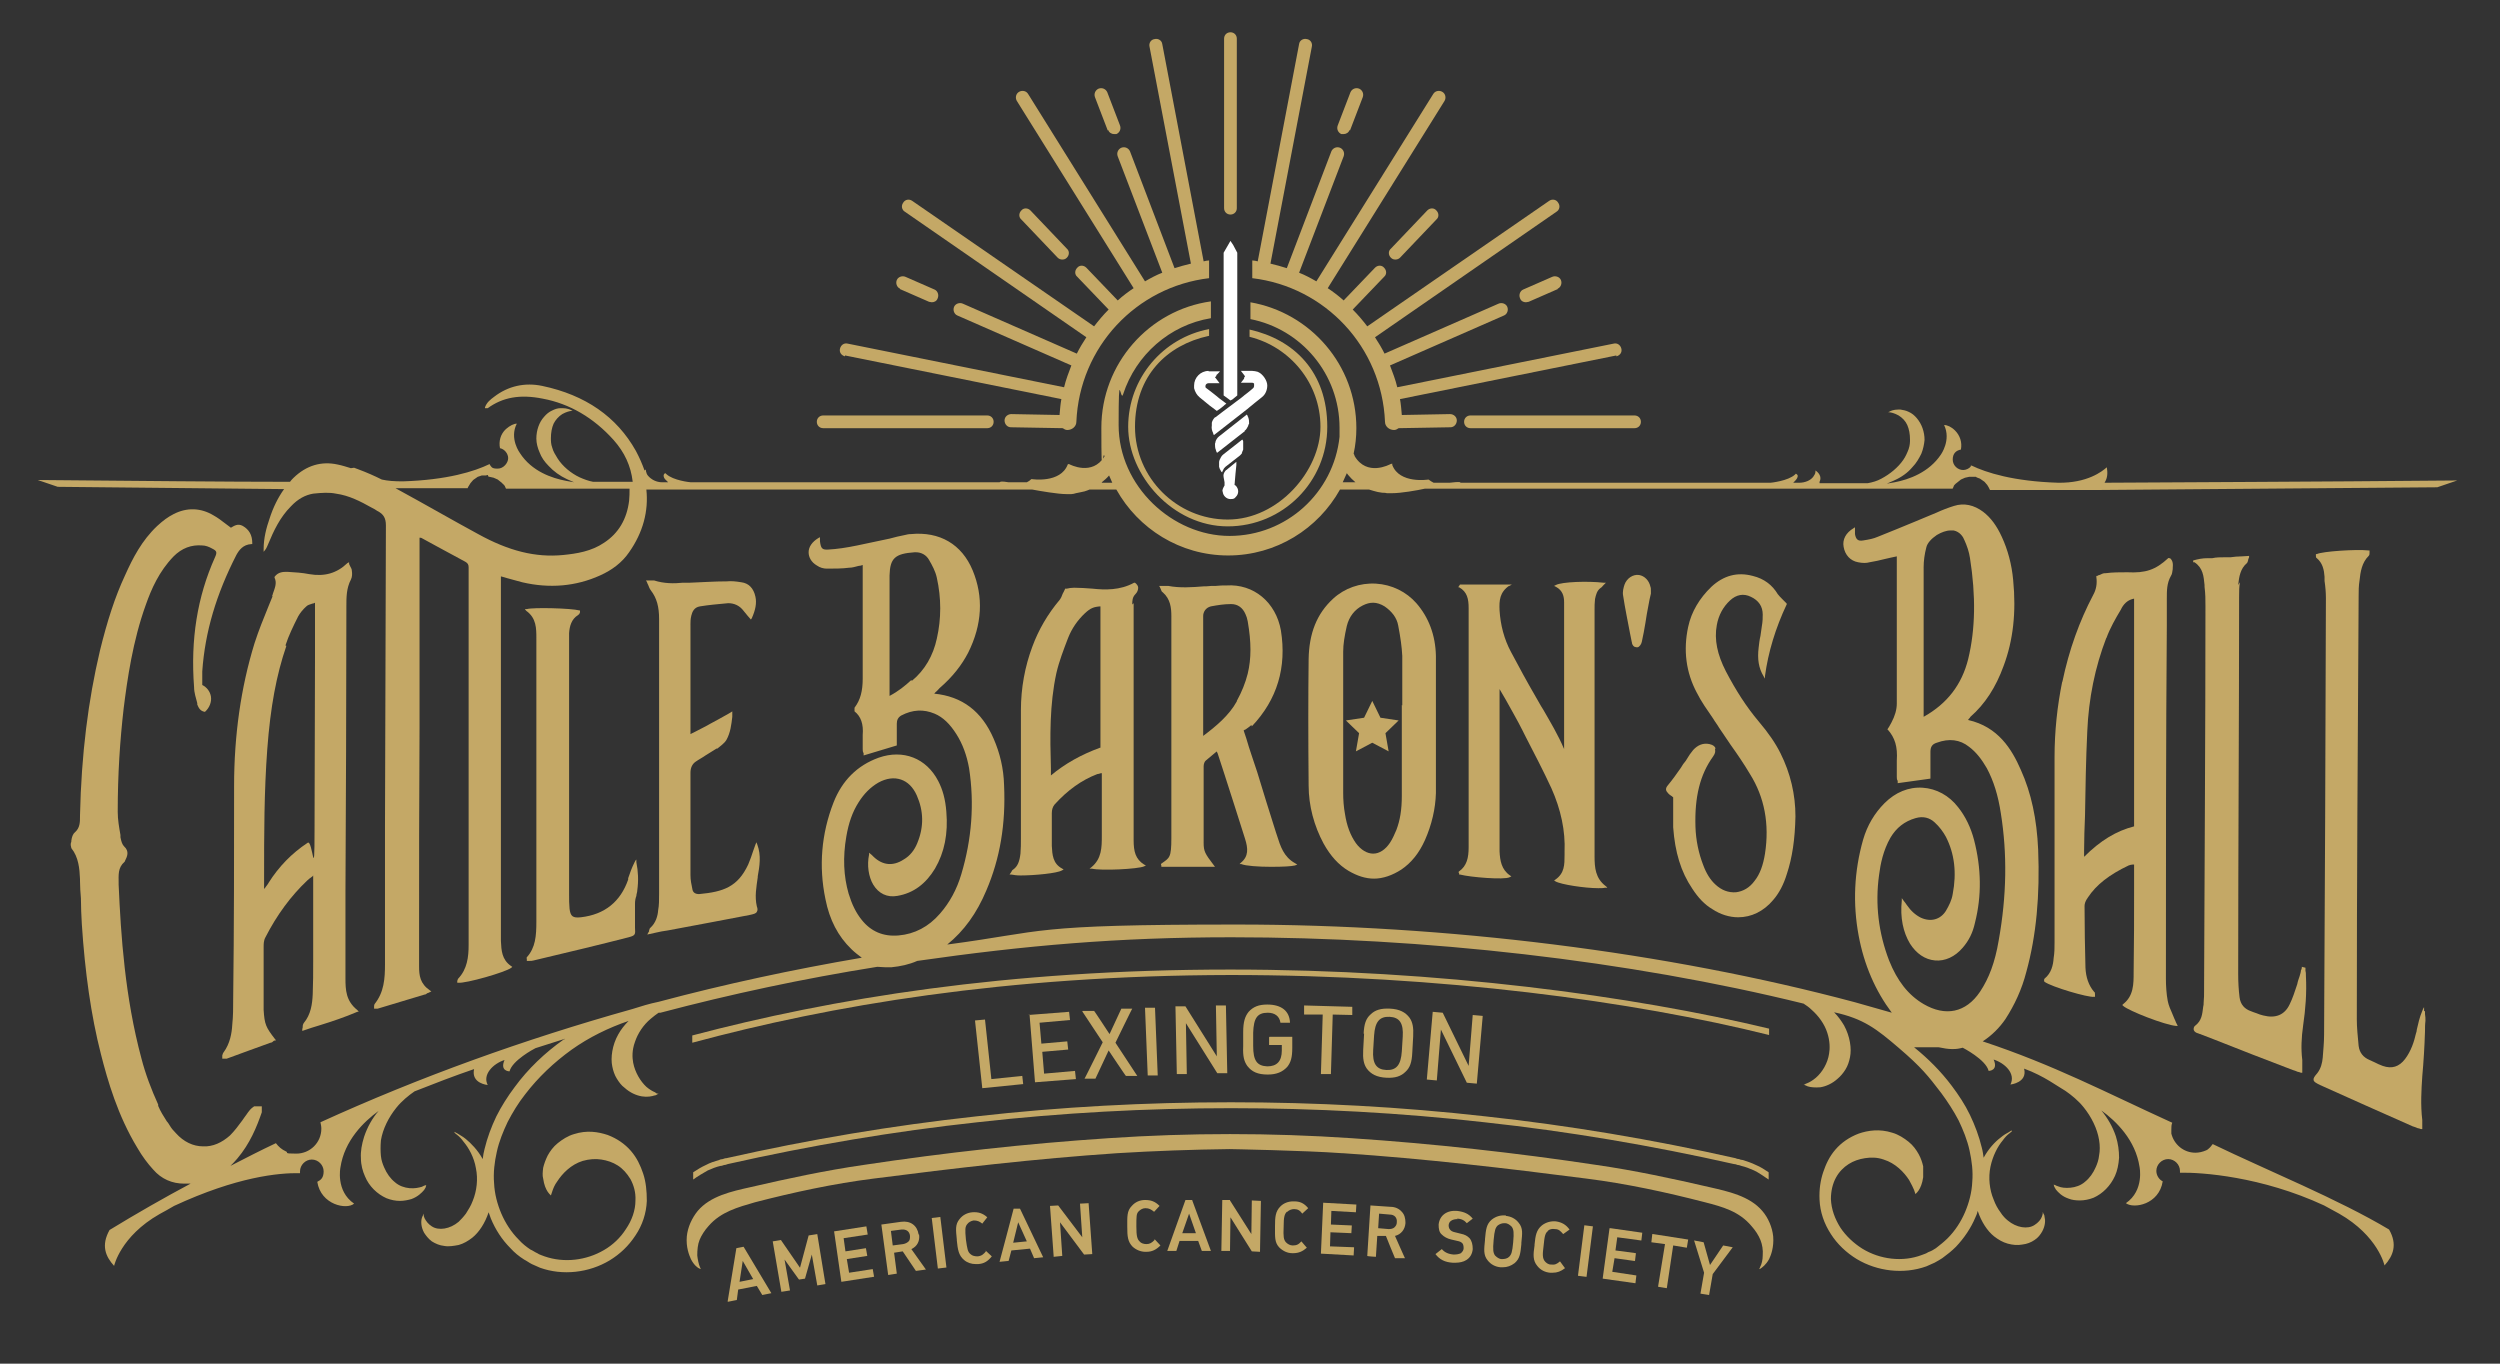 <?xml version="1.0" encoding="UTF-8"?> <svg xmlns="http://www.w3.org/2000/svg" version="1.1" viewBox="0 0 550 300"><rect x="0" y="0" width="550" height="300" fill="#333333" stroke="none"/><defs><style> .st0 { fill: #fff; } .st1 { fill: #c4a866; } .st2 { display: none; } </style></defs><g id="Testing_Dark_Background" class="st2"><rect x="2.7" y="2" width="545.4" height="295.3"></rect></g><g id="Layer_3"><polygon class="st1" points="301.9 154.2 300.1 157.9 296.1 158.5 299 161.3 298.3 165.3 301.9 163.4 305.5 165.3 304.8 161.3 307.7 158.5 303.7 157.9 301.9 154.2"></polygon><path class="st1" d="M270.7,243.8c18.7,0,37.3,1,55.9,3.1,18.4,2,36.7,5.1,54.9,9.2h0c.3,0,.5.1.8.2.3,0,.5.1.8.2h0c.9.2,1.9.6,2.8,1,.9.4,2.3,1.4,3.2,2v-1.6c-.9-.6-1.8-1.2-2.8-1.6-1-.5-2-.8-2.9-1.1-.3,0-.6-.1-.8-.2-.3,0-.6-.1-.8-.2h0c-18.2-4.1-36.6-7.2-55-9.2-18.6-2.1-37.3-3.1-56-3.1-18.7,0-37.4,1-56,3.1-18.4,2-36.8,5.1-55,9.2h0c-.3,0-.5.1-.8.2-.3,0-.6.1-.8.2-1,.3-2,.6-2.9,1.1-.9.4-1.9,1-2.8,1.6v1.6c.8-.6,2.3-1.5,3.2-2,.9-.4,1.9-.8,2.8-1h0c.3,0,.5-.1.8-.2.3,0,.5-.1.8-.2h0c18.2-4.1,36.5-7.2,54.9-9.2,18.6-2.1,37.2-3.1,55.9-3.1Z"></path><path class="st1" d="M295.4,253.7c18,1.2,35.9,3.3,53.7,5.6,8.7,1.1,17.5,3,26,5.2,3.9,1,7.5,2,10.2,5.2.9,1,1.6,2.1,2,3.1.4,1,.6,2.2.5,3.4,0,.9-.2,1.9-.6,2.6,0,.1-.1.3-.2.4,0,0,.2,0,.3-.1.3-.2,1.2-.8,1.9-2.1.4-.8,1.1-2.6.9-5-.2-2-1.1-4.1-2.4-5.6-2.8-3.3-7.6-4.3-11.5-5.2-8.2-1.9-16.6-3.7-24.9-4.9-17.9-2.7-36-4.7-54-5.9-8.9-.6-17.8-.9-26.7-.9-8.9,0-17.8.3-26.7.9-18.1,1.2-36.1,3.2-54,5.9-8.3,1.2-16.7,3-24.9,4.9-4,.9-8.7,1.9-11.5,5.2-1.3,1.6-2.2,3.6-2.4,5.6-.2,2.4.5,4.1.9,5,.7,1.4,1.6,2,1.9,2.1.1,0,.2,0,.3.1,0-.1-.1-.2-.2-.4-.3-.7-.5-1.7-.6-2.6,0-1.2.1-2.4.5-3.4.4-1,1.1-2.1,2-3.1,2.7-3.1,6.4-4.1,10.2-5.2,8.5-2.2,17.3-4.1,26-5.2,17.9-2.3,35.8-4.4,53.7-5.6,8.2-.5,16.5-.8,24.7-.9,0,0,16.5.3,24.7.9Z"></path><path class="st1" d="M266,73.9v-1.5c-10.1,1.9-17.8,10.8-17.8,21.5s9.8,21.9,21.9,21.9,21.9-9.8,21.9-21.9-7.3-19.2-17.1-21.4v1.6c8.9,2.2,15.6,10.2,15.6,19.8s-9.2,20.4-20.4,20.4-20.4-9.2-20.4-20.4,7-18,16.2-20Z"></path><path class="st1" d="M55.9,243.4l-.4.3c-.4.3-.7.7-1,1.1,0,.1-.2.2-.2.3-.4.5-.7,1-1,1.4-.8,1.1-1.7,2.3-2.7,3.3-1.8,1.6-3.8,2.5-5.9,2.4-2.2,0-4.3-1-6-2.9-.6-.6-1-1.1-1.3-1.6-.2-.3-.4-.7-.7-1-.7-1.1-1.4-2.2-1.9-3.4v-.3c-1.5-3.3-2.8-6.7-3.7-10.2-3.6-13.4-4.5-26.9-5-38.2v-.4c0-1.7-.2-3.3,1.3-4.6,0,0,.1-.1.1-.2h-.2c0,0,.2,0,.2,0,.5-1,1-2.1-.2-3.2-.4-.4-.6-1-.8-2v-.5c-.3-1.7-.6-3.4-.6-5.1,0-8.3.5-15.7,1.3-22.7.8-6.4,2-14.9,4.9-22.9,1.2-3.4,2.9-7.3,6.1-10.6,1.8-1.8,3.9-2.6,6.3-2.4.7,0,1.5.3,2.2.7,1,.5,1.1.8.6,1.9-3.9,8.7-5.4,18.1-4.6,28.6,0,1.2.4,2.3.7,3.5v.3c.3.7.6,1.4,1.6,1.6h.1s0,0,0,0c1-.9,1.5-2.2,1.3-3.4-.2-1.1-.9-2-1.9-2.5,0-.3,0-.6,0-.9,0-.7,0-1.4,0-2.1.6-8.7,3.1-17,7.5-25.6.6-1.1,1.5-2.3,3.3-2.4h.2s0-.2,0-.2c0-1.8-.7-3-2.1-3.8-1.1-.6-1.9,0-2.6.4-.4-.3-.8-.6-1.2-.9-.9-.7-1.7-1.3-2.6-1.8-2.8-1.7-5.9-1.8-8.8-.3-1.2.6-2.3,1.4-3.6,2.6-3.4,3.2-5.4,7.1-7.1,10.9-2.2,4.7-3.9,10-5.5,16.5-2.6,11-4.1,22.8-4.4,36.3v.2c0,1.3,0,2.5-1.1,3.5-.5.4-.7,1.1-.8,1.8,0,.2,0,.4-.1.5-.1.4,0,.9.1,1.2,1.6,2,1.8,4.5,1.9,6.8v.4c0,1.3.1,2.6.2,3.8,0,1.9.1,3.8.2,5.7.7,10.6,2,20,4.2,28.6,1.5,5.9,3.7,13.5,8,20.6,1.1,1.9,2.3,3.5,3.5,4.8,1.8,2.1,4.2,3.1,6.8,3.1s1.2,0,1.8-.2c-6.2,3.3-12.3,6.8-18.2,10.4-1.9,3.4-.9,5.8,1,7.9,0,0,1.4-6.5,10-11.4,1.1-.6,2.2-1.2,3.2-1.8,13.8-6.4,23-7.3,27.7-7.2,0-.1,0-.2,0-.4,0-1.4,1.2-2.6,2.6-2.6s2.6,1.2,2.6,2.6-.6,1.9-1.4,2.3c.8,5.1,6.5,6.2,8.1,4.8-4.1-2.8-3-8-3-8,.9-5.9,5.1-10,8.4-12.4-1.4,1.6-2.5,3.6-3.2,5.7-.5,1.6-.8,3.2-.7,4.7,0,1.5.4,2.9.9,4,.9,2.2,2.7,3.9,4.7,4.8,1,.4,2,.6,3,.6.9,0,1.8-.2,2.5-.4,1.4-.5,2.3-1.4,2.8-2,.2-.3.4-.6.4-.8,0-.2.1-.3.1-.3,0,0,0,0-.3.1-.2,0-.4.2-.7.3-.7.2-1.6.4-2.7.3-1.1-.1-2.3-.5-3.2-1.3-1-.8-1.8-1.9-2.4-3.3-.3-.7-.6-1.5-.7-2.5-.1-1-.1-2.2,0-3.4.4-2.5,1.7-5.1,3.4-7.2,1.2-1.5,2.7-2.7,4-3.6,4.3-1.7,8.7-3.4,13.1-4.9-.7,3.2,3,3.5,3,3.5-1.2-2.3,1.2-4.7,3.7-5.5-1.1,2.5,1.1,2.5,1.1,2.5.6-2.4,5.3-4.9,5.7-5.1,2.2-.7,4.4-1.4,6.6-2.1-.1,0-.2.2-.4.2-4.1,2.9-7.8,6.4-10.8,10.5-1.5,2-2.9,4.2-4,6.4-1.1,2.3-2,4.7-2.6,7.2-.2.7-.3,1.4-.4,2.2-1.1-2-2.6-3.5-3.7-4.4-.7-.6-1.4-.9-1.8-1.2-.4-.2-.7-.4-.7-.4h0c0,0,0,.2,0,.2,0,0,.2.2.6.5.4.3.9.8,1.4,1.5,1.1,1.3,2.3,3.4,2.7,5.8.5,2.4.2,5-.7,7.2-.4,1.1-1,2-1.5,2.8-.6.8-1.1,1.3-1.6,1.8-1.9,1.6-4.4,2-5.9,1-.8-.5-1.3-1.2-1.6-1.8-.1-.3-.2-.5-.2-.7,0-.2,0-.3,0-.3,0,0,0,0-.1.2,0,.2-.2.4-.3.8-.2.7-.2,1.9.5,3.2.4.6.9,1.3,1.7,1.9.8.5,1.7.9,2.7,1,1,.2,2.1,0,3.2-.2,1.1-.3,2.1-.9,3-1.6,1.5-1.2,2.8-3.2,3.6-5.6.2.5.3.9.5,1.4,1,2.4,2.4,4.6,4.3,6.5.9,1,1.9,1.8,3,2.5.6.3,1.1.7,1.7,1,.3.1.6.3.9.4l.9.4c5,1.8,10.8,1.1,15.3-1.6,2.3-1.4,4.2-3.2,5.7-5.5,1.5-2.2,2.4-4.9,2.5-7.6,0-2.2-.2-4.2-.8-6-.6-1.8-1.4-3.5-2.7-5-1.3-1.5-3-2.7-5.1-3.5-2.1-.7-4.6-1.1-7.4-.2-1.4.4-2.6,1.2-3.6,2-1,.8-1.7,1.8-2.2,2.7-.5,1-.8,1.9-1,2.7-.1.9-.2,1.7,0,2.4.2,1.4.6,2.3,1,2.9.2.3.4.5.5.6.1.1.2.2.2.2,0,0,.1-.3.3-.9.2-.6.5-1.4,1.1-2.2,1.1-1.7,3-3.7,5.6-4.5,1.4-.4,2.8-.5,4.1-.3,1.3.2,2.5.6,3.6,1.3,1.1.7,2,1.7,2.8,3,.7,1.3,1.2,2.9,1.1,4.7,0,2.2-.8,4.4-2.1,6.3-1.2,1.9-2.9,3.5-4.8,4.6-3.9,2.3-8.8,2.9-13.1,1.4l-.8-.3c-.3-.1-.5-.2-.8-.4-.5-.2-1-.6-1.5-.8-.9-.6-1.8-1.3-2.6-2.2-1.6-1.6-2.9-3.6-3.8-5.7-.9-2.1-1.5-4.4-1.6-6.7-.2-2.3.1-4.7.6-6.9.5-2.3,1.4-4.5,2.4-6.6,1.1-2.1,2.3-4.1,3.8-6,2.9-3.8,6.4-7.1,10.3-9.9,3.8-2.7,8.1-4.8,12.5-6.3-.9.9-1.7,1.9-2.3,3-1.3,2.3-1.7,5.1-1.3,7,.2,1,.5,1.9,1,2.7.5.8,1,1.5,1.7,2,1.2,1.1,2.6,1.7,3.8,1.9,1.2.2,2.2,0,2.8-.2.3,0,.5-.2.7-.3.1,0,.2-.1.2-.1,0,0,0,0-.2,0-.2,0-.4-.1-.6-.3-.5-.2-1.2-.6-1.9-1.2-1.3-1.2-2.5-3.2-2.9-5.3-.2-1.1-.3-2.7.4-4.6.6-1.8,1.8-3.7,3.5-5.1.6-.5,1.1-.9,1.7-1.3.1,0,.3,0,.4,0h0c15.5-4.1,31.4-7.5,47.7-10.1.6,0,1.2.1,1.8.1s.9,0,1.3,0c2-.2,3.9-.6,5.7-1.4,23.7-3.4,44.2-5.2,69.1-5.2,42.4,0,87.4,5.1,125.9,14.6.6.4,1.2.8,1.7,1.3,1.6,1.4,2.9,3.2,3.5,5.1.6,1.8.6,3.5.4,4.6-.3,2.1-1.5,4.1-2.9,5.3-.7.6-1.4,1-1.9,1.2-.3.1-.5.2-.6.3-.2,0-.2,0-.2,0,0,0,0,0,.2.1.1,0,.4.2.7.3.6.2,1.6.3,2.8.2,1.2-.2,2.6-.8,3.8-1.9.6-.5,1.2-1.2,1.7-2,.5-.8.8-1.7,1-2.7.4-1.9,0-4.6-1.3-7-.6-1-1.3-2-2.2-2.9,6.5,1.4,9.4,3.7,14.3,7.9s6.4,6.1,9.3,9.9c1.4,1.9,2.7,3.9,3.8,6,1,2.1,1.9,4.3,2.4,6.6.5,2.3.8,4.6.6,6.9-.1,2.3-.7,4.6-1.6,6.7-.9,2.1-2.2,4.1-3.8,5.7-.8.8-1.7,1.5-2.6,2.2-.5.3-.9.6-1.5.8-.3.1-.5.3-.8.4l-.8.3c-4.2,1.6-9.2,1-13.1-1.4-1.9-1.2-3.6-2.8-4.8-4.6-1.2-1.9-2-4-2.1-6.3,0-1.8.4-3.4,1.1-4.7.7-1.3,1.7-2.3,2.8-3,1.1-.7,2.3-1.1,3.6-1.3,1.3-.2,2.7-.2,4.1.3,2.6.8,4.5,2.8,5.6,4.5.5.9.9,1.7,1.1,2.2.2.6.3.9.3.9,0,0,0,0,.2-.2.1-.1.3-.3.5-.6.4-.6.8-1.5,1-2.9,0-.7,0-1.5,0-2.4-.2-.9-.5-1.8-1-2.7-.5-.9-1.2-1.9-2.2-2.7-1-.8-2.2-1.6-3.6-2-2.8-.9-5.4-.5-7.4.2-2.1.8-3.8,2-5.1,3.5-1.3,1.5-2.1,3.2-2.7,5-.6,1.8-.9,3.8-.8,6,.1,2.7,1,5.3,2.5,7.6,1.4,2.2,3.4,4.1,5.7,5.5,4.5,2.7,10.3,3.4,15.3,1.6l.9-.4c.3-.1.6-.3.9-.4.6-.3,1.2-.7,1.7-1,1.1-.8,2.1-1.6,3-2.5,1.8-1.9,3.3-4.1,4.3-6.5.2-.4.4-.9.5-1.4.8,2.4,2.1,4.4,3.6,5.6.9.7,1.9,1.3,3,1.6,1.1.3,2.2.4,3.2.2,1-.1,2-.5,2.7-1,.8-.5,1.3-1.2,1.7-1.9.7-1.3.7-2.5.5-3.2,0-.4-.2-.6-.3-.8,0-.2-.1-.2-.1-.2,0,0,0,0,0,.3,0,.2-.1.4-.2.7-.2.6-.8,1.3-1.6,1.8-1.5,1-4,.6-5.9-1-.5-.4-1.1-1-1.6-1.8-.6-.8-1.1-1.7-1.5-2.8-.9-2.1-1.2-4.8-.7-7.2.5-2.4,1.6-4.5,2.7-5.8.5-.7,1-1.2,1.4-1.5.4-.3.6-.5.6-.5h0c0,0,0-.2,0-.2,0,0-.3.1-.7.4-.4.2-1.1.6-1.8,1.2-1.2.9-2.6,2.4-3.7,4.4-.1-.7-.2-1.5-.4-2.2-.6-2.5-1.5-4.9-2.6-7.2-1.1-2.3-2.5-4.4-4-6.4-2.4-3.2-5.2-6-8.3-8.5.1,0,5.2,0,5.4,0,1,.2,2,.4,3,.4s1.5-.1,2.3-.3c0,0,0,0,0,0,0,0,5.1,2.6,5.7,5.1,0,0,2.2,0,1.1-2.5,2.5.8,4.9,3.1,3.7,5.5,0,0,3.8-.4,3-3.5,4.4,1.6,7.5,4,9.1,4.9,1.3.9,2.8,2.1,4,3.6,1.7,2.1,3,4.7,3.4,7.2.2,1.2.2,2.4,0,3.4-.1,1-.4,1.8-.7,2.5-.6,1.4-1.4,2.5-2.4,3.3-.9.8-2.1,1.2-3.2,1.3-1.1.1-2,0-2.7-.3-.3-.1-.6-.2-.7-.3-.2,0-.3-.1-.3-.1,0,0,0,0,.1.3,0,.2.2.4.4.8.5.6,1.3,1.5,2.8,2,.7.3,1.6.4,2.5.4.9,0,2-.2,3-.6,2-.9,3.7-2.6,4.7-4.8.5-1.1.8-2.5.9-4,0-1.5-.2-3.1-.7-4.7-.7-2.1-1.8-4-3.2-5.7,3.3,2.4,7.5,6.5,8.4,12.4,0,0,1.1,5.2-3,8,1.7,1.3,7.3.3,8.1-4.8-.8-.4-1.4-1.3-1.4-2.3,0-1.4,1.2-2.6,2.6-2.6s2.6,1.2,2.6,2.6,0,.2,0,.4c4.7-.1,17.9.8,31.7,7.2,1.1.6,2.2,1.2,3.3,1.8,8.6,4.9,10,11.4,10,11.4,1.9-2.1,2.9-4.6,1-7.9h0c-11.2-6.7-26.8-13-38.8-18.8-.3.4-.6.8-1,1.1,0,0,0,0-.1.1h0s0,0,0,0h0s0,0,0,0h0s0,0,0,0h0s0,0,0,0h0s0,0,0,0h0s0,0,0,0h0s0,0,0,0h0s0,0,0,0h0s0,0,0,0h0s0,0,0,0h0s0,0,0,0h0s0,0,0,0h0s0,0,0,0h0c-.1,0-.3.2-.4.2-.7.3-1.5.5-2.3.5-2.6,0-4.7-1.8-5.3-4.2h0c0,0,0-.1,0-.1h0c0,0,0,0,0-.1h0c0,0,0,0,0-.1h0c0,0,0,0,0-.1h0c0,0,0,0,0-.1h0c0,0,0,0,0-.1h0c0,0,0-.1,0-.1h0c0,0,0,0,0-.1h0c0,0,0,0,0-.1h0c0-.6,0-1,.2-1.5-14.7-6.7-26-12.7-41.7-17.9,2-1.3,3.7-3,5-4.9,2-3.1,3.6-6.5,4.6-10.4,2.2-8,3-16.8,2.6-26.9-.3-6.7-1.5-12.4-3.8-17.5-2-4.6-5-9.5-11.6-11,0,0,0-.1.1-.2.2-.2.3-.3.4-.5,3.2-2.8,5.6-6.5,7.3-11.2,2.1-5.6,2.8-11.8,2.1-18.9-.3-3.4-1.2-6.7-2.5-9.5-1.1-2.4-2.4-4.2-4.1-5.5-2-1.5-4.2-2-6.4-1.3-1.3.4-2.6.9-3.9,1.5-1.6.7-3.2,1.3-4.8,2-2.6,1.1-5.4,2.2-8.1,3.3-.9.4-1.9.6-3.2.8-1.1.2-1.6-.2-1.8-1.4,0-.2,0-.5,0-.7,0-.1,0-.3,0-.4v-.4s-.3.2-.3.2c-1.7,1-2.5,2.5-2.2,4.1.3,1.8,1.5,3.1,3.2,3.4,1,.2,1.8.2,2.5,0,1.1-.2,2.2-.4,3.3-.7.4-.1.9-.2,1.3-.3l1.4-.3c0,0,0,.2,0,.3,0,.3,0,.5,0,.7,0,4.3,0,8.6,0,12.9,0,6.2,0,12.3,0,18.5,0,1.3-.4,2.7-1.2,4.2-.2.3-.3.6-.5.9l-.4.6h.1c1.6,1.8,2.2,3.8,2,6.8,0,1.1,0,2.2,0,3.2v.4c0,.3,0,.6.2.9,0,.1,0,.2,0,.3v.2s7.2-1,7.2-1v-.2c0-.6,0-1.2,0-1.7,0-1.4,0-2.7,0-4,0-1.1.4-1.7,1.4-2,2.7-1,5.1-.7,7.1.9,1.6,1.2,2.8,2.8,3.9,4.7,1.5,2.8,2.5,6,3.1,10,1.4,8.8,1.3,18-.5,28-.8,4.7-2.1,8.2-4.1,11.2-3.1,4.6-7.6,5.5-12.4,2.7-3.4-2-5.8-5.1-7.6-9.6-2.3-6-3.1-12.3-2.2-18.8.3-2.4.9-5.4,2.5-8.2,1.3-2.2,3.1-3.6,5.5-4.3,1.7-.5,3.1-.1,4.2.9,1.1,1,1.9,2.1,2.5,3.2,1.9,3.7,2.4,7.9,1.5,12.6-.2,1.3-.8,2.5-1.5,3.7-1.2,1.9-3.3,2.5-5.5,1.5-1.2-.6-2.2-1.5-3.1-2.8-.1-.2-.3-.4-.5-.7-.1-.1-.2-.2-.3-.4l-.3-.4v.5c-.4,3.8.3,7,1.8,9.5,1.4,2.2,3.3,3.5,5.5,3.7,2.2.2,4.4-.8,6.1-2.8,1.3-1.5,2.2-3.2,2.7-5.5,1.5-5.9,1.4-12-.2-18.2-.7-2.7-1.9-5.2-3.5-7.2-2-2.6-4.8-4.1-7.8-4.3-3.1-.2-6,1-8.4,3.4-2.2,2.2-3.8,4.9-4.7,8-2,7-2.3,14.1-1,21.1,1.2,6.5,3.7,12.2,7.3,17-2.7-.8-5.4-1.5-8.1-2.3-41.5-11.1-89.9-17.1-136-17.1s-41.7,1.5-63.7,4.4c3.7-3,6.5-6.9,8.6-11.9,3-7,4.3-14.6,3.9-23.2-.1-3.6-.9-7-2.3-10.2-2.6-6-6.9-9.3-13.1-9.9.1,0,.2-.2.3-.3.4-.3.6-.6.9-.9,2.9-2.5,4.9-5.1,6.3-7.8,3.1-6.2,3.4-12.3,1-18.1-2.4-5.8-7.3-8.6-13.6-8-.5,0-.9.1-1.3.2-1.1.2-2.3.5-3.4.8-2.3.5-4.7,1-7.1,1.5-2.4.5-4.5.8-6.3.9-1.4.1-1.7-.2-1.9-1.8,0-.1,0-.3,0-.4v-.5c-.1,0-.4.2-.4.2-1.3.8-2.1,1.9-2.1,3.1,0,1.1.6,2.2,1.8,2.9.7.5,1.5.7,2.2.7,1.7,0,3.4,0,4.9-.2.7,0,1.3-.2,2.1-.4.3,0,.6-.1.9-.2v2c0,2.1,0,4.3,0,6.4,0,5.5,0,11.1,0,16.6,0,2.7-.5,4.7-1.8,6.4,0,.1,0,.2,0,.4,0,0,0,.1,0,.2h0c0,.1,0,.2,0,.2,1.4,1.1,2,2.8,1.8,5.2,0,1,0,1.9,0,2.9v.2c0,.3,0,.6.2.9,0,.1,0,.2,0,.3v.2s7.3-2.2,7.3-2.2v-.2c0-.4,0-.9,0-1.3,0-1.1,0-2.2,0-3.3,0-.8.3-1.4,1-1.8,2.5-1.3,4.9-1.4,7.3-.4,1.9.8,3.4,2.3,4.8,4.5,1.4,2.2,2.3,4.7,2.8,7.5,1.2,7.8.6,15.6-1.7,23.3-1,3.4-2.6,6.3-4.7,8.7-2.5,2.9-5.6,4.5-9.1,4.8-3.4.3-6.1-.9-8.1-3.4-1.3-1.6-2.2-3.5-2.9-5.8-1.1-3.8-1.3-8-.5-12.6.5-2.9,1.3-5.3,2.7-7.5,1.2-1.9,2.6-3.3,4.3-4.3,1.8-1,3.5-1.2,5-.7,1.5.5,2.7,1.7,3.5,3.5,1.5,3.4,1.6,6.9.1,10.5-.6,1.5-1.6,2.8-3,3.6-2.3,1.5-4.6,1.3-6.6-.6-.1-.1-.3-.3-.4-.4l-.6-.5v.4c-.5,2.4-.1,4.9.9,6.6,1.2,2,3.1,2.9,5.3,2.5,3.6-.6,6.3-2.7,8.3-6,2.1-3.6,2.9-7.7,2.5-12.5-.2-2.7-.8-4.9-1.8-6.8-2.6-5-7.7-7-13.1-5.1-4.7,1.7-8,5-9.9,9.8-2.7,6.9-3.3,14.1-1.8,21.3.9,4.6,2.8,8.2,5.7,11,.7.7,1.5,1.3,2.3,1.9-15.2,2.6-30.1,5.8-44.7,9.7-2,.4-3.9,1-5.8,1.6-23.9,6.7-46.9,15-68.6,24.9.1.5.2.9.2,1.4h0c0,3.1-2.5,5.5-5.5,5.5s-1.6-.2-2.3-.5c-.9-.4-1.6-1-2.2-1.8-3.4,1.6-6.7,3.3-10,5,.5-.5,1-1,1.5-1.6,2.8-3.3,4.3-7,5.4-10.2,0-.2,0-.4,0-.6v-.7ZM423.2,157.9v-9.3c0-7.8,0-15.8,0-23.8,0-1.4.2-2.9.6-4.4.2-.9,1.1-1.9,2.3-2.7,1-.6,2.1-1,3-1s.5,0,.7,0c1.4.3,2.1,1.4,2.4,2.2.5,1.1,1,2.5,1.2,3.9,1.3,8.3,1.2,15.6-.4,22.2-1.4,5.6-4.6,9.8-9.8,12.7ZM200.5,149.6h0c-1.4,1.3-2.9,2.5-4.8,3.5,0-.1,0-.2,0-.3,0-.4,0-.8,0-1.1,0-6.8,0-13.7,0-20.5v-4.2h0c0-.2,0-.3,0-.4.1-3.8,1.2-4.8,5.5-5.1,0,0,.2,0,.3,0,1.2,0,2.3.6,2.9,1.7.7,1.2,1.4,2.5,1.7,3.9,1,4.5,1,9,0,13.4-.8,3.7-2.6,6.9-5.5,9.3Z"></path><path class="st1" d="M60,131.1c-.3.7-.6,1.5-.9,2.2-1.1,2.7-2.2,5.4-3.1,8.2-3,9.7-4.5,20.3-4.5,31.4,0,15.3,0,31.1-.2,46.9,0,1.9,0,3.8-.2,5.6-.1,1.9-.5,4.2-1.9,6.1-.2.2-.2.5-.3.7,0,.1,0,.2,0,.4v.3c0,0,.2,0,.2,0,.1,0,.2,0,.3,0,0,0,.2,0,.3,0s.1,0,.2,0c3.3-1.2,6.5-2.4,9.6-3.5.3,0,.5-.2.7-.4,0,0,.2-.1.3-.1h.2c0-.1-.2-.3-.2-.3-2-2.6-2.3-3.2-2.5-6.4,0-.5,0-.9,0-1.3v-2.6c0-3.3,0-6.7,0-10,0-.6,0-1.4.4-2.1,2.5-4.9,5.6-9.1,9.2-12.5.3-.3.6-.5,1-.8.1,0,.2-.2.3-.3,0,.1,0,.2,0,.3,0,.4,0,.7,0,1,0,6.3,0,11.2,0,15.9,0,.6,0,1.2,0,1.8,0,2.3,0,4.7-.1,7.1-.1,2.2-.4,4.5-2,6.4-.1.2-.2.4-.2.7,0,.2,0,.3-.1.6v.4c0,0,.3-.1.3-.1,1.2-.4,2.3-.8,3.4-1.1,2.9-.9,5.6-1.8,8.4-3h.3c0-.1-.3-.4-.3-.4-2.5-2-2.6-4.4-2.6-7,0-.3,0-.6,0-.9,0-.3,0-.5,0-.8v-17.4c.1-20.5.2-40.9.2-61.4,0-.4,0-.8,0-1.2,0-2.1,0-4.1,1-6,.3-.6.3-1.3.2-2,0-.3-.2-.6-.4-1,0-.1-.2-.3-.2-.5v-.3c-.1,0-.4.2-.4.2-2.3,2.2-5,3-8.4,2.4-1.5-.3-3.1-.4-4.8-.5-.9,0-2,0-2.8,1.1h0c0,.1,0,.2,0,.2.6,1.2,0,2.4-.4,3.6,0,.2-.1.3-.2.5ZM62.8,142c.7-2.2,1.8-4.4,2.8-6.4.4-.7,1-1.5,1.8-2.2.3-.3.7-.4,1.3-.6.2,0,.4-.1.6-.2v.6c0,.5,0,.9,0,1.3v10.2c0,12.4-.1,25.2-.1,37.8s-.4,2.2-1.5,2.9c-3.5,2.3-6.4,5.3-8.6,8.8-.2.4-.5.7-.7,1,0,.1-.2.2-.3.4h0c0,0,0-.1,0-.2,0-.2,0-.5,0-.7v-1.8c0-9.2,0-18.7.7-28.1.7-9.3,2-16.3,4.2-22.7Z"></path><path class="st1" d="M453.7,149.9c-1.1,5.4-1.7,11-1.7,16.7,0,13.6,0,27.2,0,40.8,0,1.1,0,2.2-.2,3.4-.1,1.5-.5,3.3-2,4.5-.1.1-.1.3-.1.4,0,0,0,0,0,.1h0c0,.1.1.2.1.2,1.5,1.1,9.6,3.5,10.9,3.3h.2c0,0,0-.2,0-.2,0,0,0-.2,0-.3h0c0-.3,0-.5-.2-.6-1.2-1.4-1.8-3.2-1.9-5.3-.1-4.3-.2-8.7-.2-13.6,0-.5.2-1.1.7-1.8,1.9-2.9,4.8-5.1,9-7.1.3-.1.6-.2.9-.2.1,0,.2,0,.3,0,0,.1,0,.2,0,.4,0,.4,0,.7,0,1v3.7c0,6.1,0,12.4-.1,18.6,0,2.6,0,5.2-2.3,7l-.2.2.2.2c1.2,1.1,9.2,4.2,11.6,4.4h.4s-.4-.8-.4-.8c-.1-.3-.2-.5-.3-.7-.2-.4-.3-.8-.5-1.2-.4-.9-.8-1.8-1-2.8-.3-1.6-.4-3.4-.4-4.8,0-26,0-52.4.2-77.9v-5c0-.3,0-.6,0-.9,0-1.7,0-3.3.9-4.9.3-.4.3-1,.4-1.5v-.2c.1-1,0-1.7-.6-2.2h-.2c0-.1-.2,0-.2,0-2.8,2.6-5,3.3-9,3.1-1.6,0-3.2,0-4.7.2h-.2c-.4,0-.8.2-1.2.4-.2,0-.3.1-.5.2h-.2c0,0,0,.3,0,.3q.3,2.1-.7,3.9c-3,5.7-5.3,12-6.8,19.2ZM463.4,140.4c.8-2.2,2-4.3,3.2-6.3l.2-.4c.7-1.2,1.6-1.8,2.7-2v50.1c-3.9,1-7.4,3.1-11,6.7,0-.1,0-.3,0-.4,0-.4,0-.7,0-1,0-2.5.1-5.1.2-7.6.1-6.1.2-12.4.5-18.6.3-7.2,1.7-14.1,4.2-20.6Z"></path><path class="st1" d="M331.9,129l.7-.4h-11.4l-.4.6h.2c1.8,1,2.1,2.6,2.1,4.6,0,.3,0,.6,0,.9v.7s0,51,0,51c0,2.3-.4,4.1-2.1,5.3-.2.1-.1.3,0,.4,0,0,0,0,0,.1v.2s.2,0,.2,0c2.3.6,9.7,1.2,10.9.6l.4-.2-.3-.2c-1.9-1.3-2.2-3.3-2.3-5.3,0-.3,0-.6,0-.9,0-11.5,0-23.1,0-34.6,0,0,0-.1,0-.2.5.8.9,1.6,1.4,2.4,1.2,2.2,2.5,4.4,3.6,6.6l.7,1.4c1.9,3.7,3.9,7.5,5.7,11.4,2.1,4.7,3.1,9.4,2.9,14,0,.2,0,.5,0,.7,0,2.1,0,4-2,5.4l-.3.2.3.2c1.2.7,6.5,1.5,9.4,1.5.6,0,1.1,0,1.5-.1h.5c0-.1-.4-.4-.4-.4-2.2-1.7-2.4-4-2.4-6.5,0-9,0-18.1,0-27.1,0-9,0-18.1,0-27.1,0-.8,0-1.6.1-2.4.2-.9.4-1.9,1.3-2.5.2-.1.3-.3.5-.5,0,0,.2-.2.3-.3l.3-.3h-.5c-3.5-.4-9.2-.2-10.5.5l-.4.2.4.2c1.5.8,1.8,2.1,1.8,3.4,0,.2,0,.3,0,.5,0,.3,0,.6,0,.8,0,10.2,0,20.4,0,30.6,0,.1,0,.2,0,.4-1.3-3.1-3-5.9-4.6-8.7-.6-.9-1.1-1.9-1.7-2.9-1.8-3.1-3.6-6.4-5.4-9.8-1.5-2.8-2.3-5.9-2.5-9.1-.1-2.2,0-4,2.2-5.5Z"></path><path class="st1" d="M533.3,222.4v-.8c-.1,0-.4.8-.4.8-.6,1.4-.9,2.8-1.2,4.1,0,.3-.1.6-.2.9-.4,1.8-1.1,3.9-2.4,5.6-1.3,1.7-2.9,2.2-4.9,1.5-.6-.2-1.2-.5-1.8-.8-.4-.2-.7-.3-1.1-.5-1.4-.6-2.2-1.6-2.4-3.1-.2-2.2-.4-4-.4-5.8,0-30.3.2-60.1.4-93h0c0-1.2,0-2.4.2-3.6.2-1.9.5-3.9,2-5.4.2-.2.2-.4.2-.7,0,0,0-.2,0-.3v-.2s-.2,0-.2,0c-2.7-.3-10.2.2-11.4.8h-.2c0,0,0,.2,0,.2,0,0,0,0,0,.2,0,.2,0,.4.2.5,1.3,1.1,1.6,2.6,1.7,4.1v.9c.2,1.3.3,2.6.3,3.8-.1,32.3-.2,64.6-.4,96,0,1.8-.2,3.7-.3,5.1-.1,1.1-.4,2.4-1.2,3.4-.6.7-.9,1.1-.8,1.5,0,.4.6.7,1.4,1.1,6.5,2.9,13.1,5.9,20.4,9.1.3.1.7.2,1.1.4.2,0,.4.1.7.2h.3c0,0,0-.2,0-.2,0-.3,0-.5,0-.7,0-.4,0-.7,0-1.1-.4-3.3-.2-6.6,0-9.6.3-3.3.5-6.7.6-9.9,0-.8,0-1.6.1-2.3,0-.5,0-1-.1-1.5,0-.2,0-.4,0-.6Z"></path><path class="st1" d="M249.1,133c0-.8,0-1.6.7-2.3.4-.4.6-.9.6-1.4,0-.4-.3-.8-.7-1.1h-.1c0,0-.1,0-.1,0-3.1,1.7-6.4,1.6-9.2,1.3-1.4-.1-2.7-.2-4-.2-.6,0-1.2.1-1.6.2-.1,0-.2,0-.3,0h-.1s0,.1,0,.1c-.2.4-.3.7-.5,1-.2.6-.4,1-.7,1.4-2.6,3.1-4.6,6.5-6,10.3-1.6,4.3-2.5,9-2.5,14,0,5.4,0,10.7,0,16.1,0,4,0,7.9,0,11.9v.2c0,1.1,0,2.2-.1,3.3-.2,1.7-.6,2.8-1.6,3.5-.2.1-.3.3-.4.5,0,0-.1.2-.2.3l-.2.3h.4c.5.1,1.2.2,2,.2,3.2,0,8.1-.5,9.1-1.1l.4-.2-.3-.2c-2.1-1.1-2.2-3.1-2.3-5,0-1.1,0-2.1,0-3.2,0-1.3,0-2.7,0-4,0-.8.2-1.4.6-1.9,2.9-3.2,6-5.4,9.4-6.7.2,0,.5-.1.8-.2,0,0,.2,0,.2,0v3.8c0,3.1,0,6.2,0,9.3v.6c0,2.6,0,5.1-2.3,7l-.4.3h.5c2,.5,10.2.1,11.5-.5l.4-.2-.4-.2c-1.9-1.2-2.3-2.9-2.3-5.3v-.4s0-10.4,0-10.4c0-13.8,0-27.6,0-41.4ZM242,164.5c-4.1,1.5-7.7,3.5-10.8,6.1,0,0,0,0,0,0,0,0,0,0,0,0s0,0,0,0v-1.6c-.2-6.9-.3-14,1.2-20.9.6-2.6,1.6-5.2,2.6-7.8h0c.8-2,2-3.8,3.7-5.4,1.2-1.1,1.9-1.4,3.4-1.5v31.1Z"></path><path class="st1" d="M492.4,128.7c.2-1.9.5-3.6,1.9-4.8.2-.2.2-.4.3-.7,0-.2.1-.3.2-.6v-.3c.1,0-1.6.1-1.6.1-.9,0-1.7.1-2.5.2-.4,0-.8,0-1.3,0-.9,0-1.8,0-2.7.2-.3,0-.7,0-1,0-1.2,0-2.1.2-3.2.5v.4h.3c1.9,1.3,2,3.1,2.2,5v.4c.2,1.5.2,2.9.2,4.3,0,27.9-.2,55.8-.3,83.7,0,.2,0,.5,0,.7,0,.9,0,1.9-.1,2.8,0,.3,0,.6-.1.9-.2,1.6-.3,3-1.7,4.1-.3.2-.4.5-.4.8,0,.3.2.6.6.8.3.1.5.2.8.3,0,0,.2,0,.3.1l2.6,1c5.8,2.3,11.7,4.6,17.5,6.8.3.1.7.2,1.1.4.2,0,.4.1.7.2h.3c0,0,0-.2,0-.2,0-.3,0-.6,0-.9,0-.6,0-1.1,0-1.7-.3-2.4-.2-4.9.2-7.7.5-3.4.8-7,.6-10.8,0-.4,0-.8-.1-1.1,0-.2,0-.3,0-.5v-.2s-.8-.2-.8-.2v.2c0,.2-.1.4-.2.6,0,.4-.2.9-.3,1.3-.2.6-.4,1.1-.5,1.7-.5,1.5-1,3.1-1.7,4.5-1.1,2.3-3.1,3.1-5.8,2.4-.5-.1-1-.3-1.5-.5-.4-.1-.8-.3-1.1-.4-1.5-.5-2.4-1.5-2.6-3.1-.2-1.6-.3-3.3-.3-5.1,0-28.1.2-56.4.2-83,0-1.2,0-2.3.2-3.2Z"></path><path class="st1" d="M275.4,159.8c5.6-5.9,7.7-13,6.4-21.1-1.1-6.2-6-10.3-12-9.9-.8,0-1.5,0-2.3.1-.7,0-1.5,0-2.2.1h-.5c-2.5.2-5.2.4-7.8-.1-.3,0-.6,0-1,0-.2,0-.4,0-.6,0h-.4s.2.3.2.3c0,.2.2.3.2.5.1.3.2.5.4.6,1.7,1.5,1.9,3.4,1.9,5.3,0,6.2,0,12.6,0,18.7,0,2.5,0,4.9,0,7.4v9.1c0,4.5,0,9,0,13.5s-.4,4.4-2.2,5.7c-.2.1,0,.3,0,.5v.2h11.8l-.3-.4c-1.9-2.5-2.2-3-2.2-4.9,0-5.1,0-10.6,0-16.8,0-.5.2-1.1.5-1.3.6-.5,1.2-1,1.8-1.5.2-.2.4-.3.6-.5,0,0,0,0,0,.1.1.2.2.3.2.4.5,1.4.9,2.9,1.4,4.3,1.5,4.7,3.1,9.6,4.6,14.4.7,2.2.8,3.9-.9,5.3l-.3.3h.4c.9.4,3.8.6,6.5.6s4.5-.1,5.3-.3l.5-.2-.5-.3c-2.5-1.4-3.2-3.7-4-6.2l-.2-.6c-1.4-4.4-2.8-8.9-4.1-13.2l-1.3-3.9c-.4-1.1-.7-2.2-1.1-3.5l-.6-1.8c.1,0,.2-.2.4-.2.4-.3.9-.6,1.3-1ZM272.1,154.3c-1.7,3.1-4.6,5.5-7.4,7.6v-4.8c0-6.7,0-13.4,0-20.1v-.2c0-.4,0-.9,0-1.3,0-.8.5-1.8,1.7-2.1,1.6-.3,3-.5,4.3-.5,0,0,.1,0,.2,0,1.4,0,2.5.8,3.1,2.2.2.4.4,1,.5,1.6.8,4.6.8,8.2,0,11.5-.5,2-1.3,4-2.4,6Z"></path><path class="st1" d="M315.9,155c0-3.5,0-7.1,0-10.7-.1-4.6-1.6-8.5-4.3-11.6-2.2-2.5-5.4-4.1-8.9-4.3-3.5-.2-6.9,1-9.4,3.3-3.6,3.3-5.3,7.6-5.4,13.3-.1,8.3-.1,17.1,0,27.8,0,4.5,1.2,8.9,3.3,12.8,1.5,2.7,3.3,4.7,5.5,6,1.9,1.1,3.7,1.7,5.6,1.7s4-.7,6-2c2.2-1.5,3.9-3.6,5.2-6.5,1.5-3.4,2.3-6.9,2.4-10.3,0-3.4,0-6.9,0-10.3,0-1.4,0-2.8,0-4.2v-.2c0-1.5,0-3.1,0-4.6ZM308.4,155.1c0,1.4,0,2.8,0,4.2h0v4.8c0,3.7,0,7.3,0,11,0,3.1-.4,5.4-1.2,7.5-.4.9-.8,1.9-1.4,2.8-1,1.5-2.3,2.4-3.7,2.4,0,0,0,0,0,0-1.3,0-2.7-.8-3.8-2.3-1.2-1.7-2-3.8-2.4-6.4-.3-1.6-.4-3.2-.4-4.7,0-10.4,0-20.6,0-31,0-1.7.3-3.5.8-5.7.5-2,1.7-3.6,3.5-4.5.8-.4,1.5-.6,2.3-.6s1.7.3,2.5.8c1.6,1.1,2.7,2.5,3,4.2.5,2.6.8,4.7.9,6.7,0,3.6,0,7.3,0,10.9Z"></path><path class="st1" d="M377.4,164.6c-.1-.3-.4-.7-1.3-.9-1.4-.3-2.6.2-3.6,1.3-.5.6-1,1.3-1.4,2-.2.4-.5.7-.8,1.1l-.5.8c-.9,1.3-1.9,2.7-2.9,3.9-.5.6-.5,1.1,0,1.6.2.3.5.5.8.7.1,0,.2.2.4.3,0,.6,0,1.3,0,1.9,0,1.5,0,3.1,0,4.7.4,5.5,1.7,9.8,4.2,13.5,1.3,2,2.7,3.5,4.4,4.5,1.8,1.2,3.8,1.8,5.7,1.8,2.9,0,5.6-1.3,7.7-3.8,1.3-1.5,2.3-3.4,3-5.7,1.2-3.6,1.8-7.7,1.9-12.7,0-4.8-1.1-9.5-3.3-13.9-1.1-2.2-2.6-4.4-4.8-7-2.7-3.2-5-6.8-7.2-11-1.9-3.7-2.6-7-2-10.2.4-2.2,1.4-4,2.9-5.4,1.4-1.3,3-1.6,4.6-.8,1.7.8,2.6,2.1,2.6,3.9,0,.7,0,1.5-.2,2.6-.1.7-.2,1.4-.3,2.1-.2.8-.3,1.7-.4,2.6-.3,2.5,0,4.5,1.1,6.3l.3.5v-.6c.7-5.2,2.3-10.5,4.8-15.8h0c0-.1-.1-.2-.1-.2-.3-.3-.5-.5-.8-.8-.5-.5-.8-.8-1.1-1.2-1.2-2-3-3.4-5.5-4-3.4-.9-6.4-.1-9.1,2.4-2.6,2.5-4.4,5.5-5.1,8.8-1.1,5.1-.5,10,1.9,14.5,1,2,2.3,3.8,3.6,5.7.4.7.9,1.3,1.3,2,.8,1.2,1.7,2.5,2.5,3.7,1.5,2.1,3,4.3,4.3,6.5,3.2,5.1,4.3,11,3.3,17.5-.4,2.5-1.1,4.5-2.3,6-1.1,1.5-2.5,2.3-4.1,2.5-1.6.1-3.1-.4-4.5-1.7-1.1-1-2-2.4-2.7-4.3-1-2.6-1.6-5.4-1.7-8.4-.2-6.6,1-11.5,3.9-15.5.5-.7.5-1.2.4-1.5Z"></path><path class="st1" d="M151.9,137.4c0-.6,0-1.2.2-2,.2-.8.6-1.8,1.9-2,1.8-.3,4-.5,6.2-.7,1.3,0,2.5.5,3.4,1.7.3.4.6.7.9,1.1l.7.8.2-.3c.8-1.8,1.1-3.3.8-4.7-.4-1.9-1.5-3-3.1-3.2-1.2-.2-2.2-.3-3.2-.2-2.7,0-5.5.2-8.2.3h-1.5c-1.9.2-4.1.2-6.3-.5-.2,0-.5,0-.8,0-.2,0-.4,0-.6,0h-.4s.2.3.2.3c.1.3.2.5.3.7.2.5.3.8.6,1.2,1.3,1.7,1.8,3.6,1.8,6.3,0,12.9,0,25.7,0,38.6,0,7.2,0,14.5,0,21.7,0,1.5,0,2.7-.2,3.7-.1,1.3-.5,2.8-1.7,3.9-.2.1-.2.4-.3.6,0,.1,0,.3-.2.5l-.2.4,1.8-.4c.9-.2,1.8-.4,2.7-.5,3.2-.6,6.4-1.2,9.6-1.8l8.4-1.6c.9-.2,1.4-.3,1.6-.7.2-.3.2-.7,0-1.2-.5-2.2-.1-4.2.2-6.4v-.2c.4-2.2.8-4.6-.1-7l-.2-.5-.2.5c-.2.5-.3.9-.5,1.4-.3,1-.7,2-1.1,3-2.3,4.9-5.4,6-10.8,6.5-.8,0-1.4-.3-1.5-1.2-.2-.9-.4-1.9-.4-3,0-3.3,0-6.6,0-9.9,0-4.1,0-8.4,0-12.6,0-1.1.4-1.9,1.1-2.4.7-.5,1.5-.9,2.2-1.4.8-.5,1.6-1,2.4-1.5h.2c.7-.6,1.5-1.1,2-1.9.9-1.6,1.1-3.4,1.3-5.1,0-.3,0-.6,0-.8v-.4c0,0-.3.2-.3.2-.5.3-1,.6-1.4.8-1.1.6-2.1,1.2-3.1,1.7-1,.6-2.1,1.1-3.2,1.7-.4.2-.8.4-1.2.6,0,0,0-.1,0-.2,0-.3,0-.4,0-.6v-1.1c0-7.4,0-14.7,0-22.1Z"></path><path class="st1" d="M127.3,135.2c.2-.1.2-.3.3-.5,0,0,0-.1,0-.2v-.2c.1,0-.1,0-.1,0-1.9-.5-10.2-.7-11.6-.3h-.4c0,.1.3.4.3.4,2.2,1.6,2.2,3.8,2.2,6.1,0,.2,0,.5,0,.7,0,.3,0,.7,0,1v.3c0,9.5,0,17.2,0,24.9,0,7.2,0,14.5,0,23.5,0,1.1,0,2.3,0,3.4,0,2.8,0,5.7,0,8.5,0,3.1-.2,5.7-2.1,7.8-.1.1,0,.3,0,.4,0,0,0,.1,0,.2v.2s.2,0,.2,0c.1,0,.3,0,.4,0,.3,0,.6,0,.9-.1,8-1.9,14.7-3.5,20.9-5.1,1.5-.4,1.5-.6,1.4-2.1h0c0-1.7,0-3.3,0-5.3,0-.6.1-1.2.3-1.7,0-.4.2-.8.2-1.2.3-2.2.2-4.2-.2-6.2v-.6c-.1,0-.4.6-.4.6-.6,1.2-1,2.3-1.4,3.5v.3c-1.7,4.9-5.2,7.7-10.4,8.3-1.8.2-2.3-.2-2.5-1.9-.1-1-.1-2-.1-3,0-13.7,0-24.3,0-35.8v-20.1s0-.4,0-.4c0-.4,0-.9,0-1.3.1-1.5.5-3.1,2-4Z"></path><path class="st1" d="M359,141.2c0,.4.2.9.6,1.1.1,0,.3.1.4.1s.2,0,.3,0c.4-.1.8-.7.9-1.2.3-1.4.6-2.9.8-4.2.1-.6.2-1.2.3-1.9.2-1.1.4-2.2.6-3.2l.3-1.3h0c0-.2,0-.4,0-.6,0-.4,0-.7-.1-.9-.3-1.4-1.3-2.4-2.5-2.6-1.3-.2-2.7.7-3.2,2.1-.2.6-.5,1.6-.3,2.5.4,2.7,1,5.5,1.5,8.2l.4,2Z"></path><path class="st1" d="M77.2,103c-1-.3-1.9-.6-2.9-.8-3.6-.8-6.9.2-9.7,2.9-.3.3-.6.6-.8.9-14,0-33-.2-55.5-.4l4.4,1.5,49.8.5c-1.3,1.8-2.4,4-3.2,6.5-.7,2-1.3,4.3-1.3,6.7v.6s.4-.5.4-.5c.3-.4.4-.8.6-1.2h0c1.2-2.9,2.6-5.9,5-8.3,1.6-1.7,3.2-2.5,4.9-2.8,1.9-.2,3.6-.3,5,0,2.9.4,5.4,1.7,7.9,3.1.4.2.8.4,1.2.7,1.4.7,1.9,1.6,1.9,3.2-.1,25.4-.1,42.4-.2,66v10.7c0,6.5,0,13.2,0,19.8,0,3.2-.2,6.2-2.3,8.8-.1.2-.1.4-.1.6,0,0,0,.1,0,.2v.2s.2,0,.2,0c0,0,.1,0,.2,0,0,0,.2,0,.3,0s0,0,.1,0c3.4-1,6.9-2.1,10.3-3.1.2,0,.4-.1.6-.3.1,0,.3-.1.5-.2l.4-.2-.3-.2c-2.2-1.5-2.4-3.3-2.4-5.3,0-.4,0-.7,0-1.1,0-.8,0-1.7,0-2.5,0-18.2,0-33.3.1-48.7,0-12.6,0-25.5,0-40.4v-1.6c0,0,.1,0,.2,0,.2,0,.3.1.5.2,1.1.6,2.2,1.2,3.3,1.8,2,1.1,4.1,2.2,6.1,3.3.5.3.7.6.7,1.2,0,.4,0,.7,0,1.1,0,.2,0,.4,0,.6,0,12.8,0,22.9,0,33.1,0,10,0,20,0,32.6,0,1.5,0,3,0,4.6,0,3.6,0,7.4,0,11.1,0,2.6-.3,5.3-2.3,7.4-.1.1-.1.3-.2.5,0,0,0,.1,0,.2v.2c0,0,.2,0,.2,0,1.6.2,10.4-2.3,11.7-3.3l.2-.2-.3-.2c-2-1.4-2.1-3.4-2.2-5.5v-.5c0-.6,0-1.1,0-1.7v-9.1c0-14.9,0-26.3,0-38.2,0-8.7,0-17.7,0-28.6,0-.5,0-.9,0-1.5,0-.2,0-.4,0-.6.5.1,1,.3,1.4.4,1.1.3,2.2.6,3.3.9,6,1.4,11.8.9,17.1-1.5,2.7-1.2,4.9-2.9,6.4-5.1,3.1-4.4,4.3-9.1,3.8-13.8h84.9c1.6.3,5.6,1,7.5,1s0,0,.1,0c.3,0,.5,0,.7,0h.3c.3,0,.7-.1,1-.2.7-.1,1.3-.3,1.9-.4.4-.1.8-.3,1.1-.4h5.9c4.8,8.6,14,14.5,24.6,14.5s19.8-5.9,24.6-14.5h6.4c.3.1.6.2,1,.3.6.2,1.2.3,1.9.4.3,0,.7,0,1,.1h.3c.2,0,.5,0,.8,0,0,0,0,0,.1,0,1.9,0,5.4-.6,7.2-1h116.1c0-.2.2-.3.2-.5,0,0,0-.1.1-.2,0,0,.1-.2.2-.2,0-.1.2-.2.3-.3l1-.8.9-.4.9-.2c0,0,.2,0,.2,0h0s0,0,0,0h0s.3,0,.3,0h1c0,.1.9.4.9.4l1,.7.6.7.3.5c.1.2.2.4.3.6h23.4s0,0,0,0l75-.6,4.4-1.5c-31.4.3-64,.4-77.6.5.7-1.1.7-2.2.5-3.4-1,.9-4.3,3.5-10.7,3.4-9.8-.3-15.8-2.2-19.1-3.8,0,0,0,0-.1.1-.1,0-.2,0-.3-.1,0,0,0,0,0,0,.1,0,.2.1.3.2-.4.5-1.1.8-1.7.8-1.2,0-2.3-1-2.3-2.3s.7-2,1.8-2.2c.3-1.6-.2-3.1-1.3-4.2-.8-.8-1.7-1.2-2.4-1.2,0,0,0,0,0,0h0c1.6,3.3-.7,6.5-.7,6.5-2.6,3.9-7,5.5-10.2,6.1l-1.7.3,1.6-.7c1.6-.7,3-1.7,4-2.9.9-.9,1.5-2,2-3,.4-1,.6-2,.7-3,0-1.8-.6-3.5-1.7-4.8-.5-.6-1.1-1.1-1.8-1.4-.6-.3-1.2-.4-1.8-.5-.2,0-.3,0-.5,0,0,0,0,0,0,0,0,0,0,0,0,0,0,0,0,0,0,0-1,0-1.7.3-2,.5,0,0-.1,0-.2.1,0,0,.1,0,.2,0,.4,0,1.2.2,2.1.7.8.5,1.5,1.2,1.9,2.1.4.9.6,2,.6,3.2,0,.5,0,1.2-.3,2.1-.3.8-.7,1.7-1.2,2.4-1.1,1.6-2.9,3.1-4.8,4.1-.9.5-1.9.8-3,1h0s-10.6,0-10.6,0v-.3c.6-1.2-.3-2.1-.9-2.5,0,.1,0,.2,0,.3h0c0,.4-.3.8-.5,1.1-.6.8-1.8,1.3-3.1,1.3h-1.3s.4-.4.4-.4c.4-.4.6-.8.6-1.1,0-.3-.3-.4-.4-.5,0,0-.1.1-.2.2h0c-1.5,1.4-5.3,1.8-5.4,1.8h-68.2s0,0,0,0c0-.1,0-.3-2.4,0h-3.5c-.4-.2-.7-.4-1.1-.7h0c0,0-.1,0-.1,0,0,0-6.3,1-7.9-3.2v-.3c-.1,0-.4.1-.4.1-.2.1-5.2,2.8-7.9-1.8,0-.2-.1-.3-.2-.5.4-1.8.6-3.7.6-5.6,0-13.9-10.1-25.4-23.3-27.7v3.7c11.2,2.2,19.6,12.1,19.6,23.9s0,1.3,0,2c-1.3,12.3-11.7,21.8-24.2,21.8s-24.4-10.9-24.4-24.4.4-4.7,1-6.8c2.8-8.6,10.2-15.2,19.3-16.7v-3.7c-13.6,1.9-24.1,13.7-24.1,27.8s.3,4.3.7,6.3c-2.7,4.4-7.6,1.8-7.8,1.7h-.2c0-.1-.1.1-.1.1-1.6,4.2-7.9,3.2-7.9,3.2h-.1s0,0,0,0c-.3.3-.6.5-1,.7h-4c-1.7-.3-1.9-.1-2,0h-67.9c-.2,0-3.9-.4-5.4-1.8h0c0,0-.1-.1-.2-.2-.2,0-.4.3-.4.5,0,.3.1.7.6,1.1l.4.4h-1.3c-1.3,0-2.4-.6-3.1-1.4-.3-.3-.4-.7-.5-1.1h0c0-.1,0-.2,0-.3,0,0-.2.1-.3.2-.5-1.4-1.1-2.8-1.9-4.3-4.2-7.5-11.1-12.3-20.6-14.3-3.8-.8-7.5,0-10.6,2.4-.8.6-1.6,1.2-2,2.3v.2c0,0,.1,0,.1,0,0,0,.1,0,.2,0,0,0,.2,0,.3,0,3.3-2.4,7.1-3.1,12.1-2.1,5.9,1.1,11.2,4.2,15.6,9.1,2.4,2.7,3.8,5.7,4.2,9.2h-8.7c-1.1-.2-2.1-.6-3-1-1.9-.9-3.7-2.4-4.8-4.1-.5-.8-1-1.6-1.2-2.4-.3-.8-.3-1.5-.3-2.1,0-1.2.2-2.3.6-3.2.4-.8,1.1-1.6,1.9-2.1.9-.5,1.7-.7,2.1-.7,0,0,.2,0,.2,0,0,0-.1,0-.2-.1-.3-.2-1.1-.5-2-.5,0,0,0,0,0,0,0,0,0,0,0,0s0,0,0,0c-.2,0-.3,0-.5,0-.6,0-1.2.2-1.8.5-.7.3-1.3.8-1.8,1.4-1.1,1.2-1.7,3-1.7,4.8,0,1,.3,2.1.7,3,.4,1.1,1.1,2.1,2,3,1.1,1.2,2.5,2.2,4,2.9l1.6.7-1.7-.3c-3.2-.6-7.6-2.1-10.2-6.1,0,0-2.4-3.2-.7-6.5h0s0,0,0,0c-.6,0-1.5.4-2.4,1.2-1.2,1.1-1.6,2.7-1.3,4.2,1,.2,1.8,1.2,1.8,2.2s-1,2.3-2.3,2.3-1.3-.3-1.7-.8h0c0,0,0-.1-.1-.2-3.3,1.6-9.3,3.5-19.1,3.8-1.8,0-3.3-.1-4.6-.4-1.6-.8-3.4-1.6-5.3-2.3l-.8-.3ZM107.5,104.9h0s0,0,0,0c0,0,.1,0,.2,0l.9.2.9.4,1,.8c0,.1.2.2.3.3,0,0,.1.2.2.2,0,0,0,.1.1.2,0,.2.2.3.2.5h27.2c0,.9,0,1.8-.1,2.7-.5,4-2.3,7.1-5.5,9.2-2.8,1.9-6,2.4-9,2.7-6.1.6-12-.9-18.7-4.6-2.8-1.5-5.6-3.1-8.3-4.6-3.2-1.8-6.6-3.7-9.9-5.5h15.9c0-.2.2-.4.3-.6l.3-.5.6-.7,1-.7.9-.3h1c0-.1.3-.1.3-.1h0ZM242.4,106.1c.6-.5,1.1-.9,1.6-1.5,0,0,0,0,0,0,.2.5.5,1.1.7,1.6h-2.3ZM295.4,106.1c.3-.7.6-1.3.9-2,.1.1.2.3.3.4.5.6,1,1.1,1.6,1.6h-2.8Z"></path><path class="st1" d="M270.7,47.2c.8,0,1.4-.6,1.4-1.4V8.5c0-.8-.6-1.4-1.4-1.4s-1.4.6-1.4,1.4v37.3c0,.8.6,1.4,1.4,1.4Z"></path><path class="st1" d="M185.9,78.2l47.6,9.6c-.2,1.1-.3,2.3-.4,3.5l-10.6-.2c-.8,0-1.5.6-1.5,1.4,0,.8.6,1.5,1.4,1.5l11.4.2c.3.2.6.4,1,.4,1.1,0,2-.8,2-1.8.7-16.5,13.2-29.7,29.2-31.6v-3.9c-.4,0-.8.1-1.2.2l-9.1-47.8c-.1-.8-.9-1.3-1.7-1.1-.8.1-1.3.9-1.1,1.7l9.1,47.7c-1.2.3-2.4.6-3.6,1l-9.8-25.7c-.3-.7-1.1-1.1-1.9-.8-.7.3-1.1,1.1-.8,1.9l9.8,25.6c-1.3.5-2.6,1.2-3.8,1.9l-25.7-41.2c-.4-.7-1.3-.9-2-.5-.7.4-.9,1.3-.5,2l25.7,41.2c-1.2.8-2.4,1.7-3.5,2.7l-6.9-7.2c-.6-.6-1.5-.6-2,0-.6.6-.6,1.5,0,2l6.9,7.2c-1.2,1.2-2.2,2.4-3.2,3.7l-40-27.6c-.7-.5-1.6-.3-2,.4-.5.7-.3,1.6.4,2l39.9,27.6c-.8,1.2-1.5,2.4-2.1,3.6l-25.1-11c-.7-.3-1.6,0-1.9.7-.3.7,0,1.6.7,1.9l25.1,11c-.6,1.6-1.2,3.1-1.6,4.8l-47.6-9.6c-.8-.2-1.5.3-1.7,1.1s.3,1.5,1.1,1.7Z"></path><path class="st1" d="M181.1,94.2h36.1c.8,0,1.4-.6,1.4-1.4s-.6-1.4-1.4-1.4h-36.1c-.8,0-1.4.6-1.4,1.4s.6,1.4,1.4,1.4Z"></path><path class="st1" d="M233.7,57.1c.4,0,.7-.1,1-.4.6-.6.6-1.5,0-2l-8-8.4c-.6-.6-1.5-.6-2,0-.6.6-.6,1.5,0,2l8,8.4c.3.3.7.4,1,.4Z"></path><path class="st1" d="M198,63.6l6.4,2.8c.2,0,.4.1.6.1.6,0,1.1-.3,1.3-.9.3-.7,0-1.6-.7-1.9l-6.4-2.8c-.7-.3-1.6,0-1.9.7-.3.7,0,1.6.7,1.9Z"></path><path class="st1" d="M243.8,28.6c.2.6.8.9,1.3.9s.3,0,.5,0c.7-.3,1.1-1.1.8-1.9l-2.8-7.3c-.3-.7-1.1-1.1-1.9-.8-.7.3-1.1,1.1-.8,1.9l2.8,7.3Z"></path><g><path class="st1" d="M163.5,274.3l-1.5.3-1.9,11.6v.2s2-.4,2-.4l.3-2.3,4.1-.8,1.2,2,2-.4-6.1-10.2h0ZM165.7,281.4l-3,.6.7-4.6,2.3,4Z"></path><polygon class="st1" points="177.9 271.8 176 278.9 171.8 272.8 170 273.1 171.9 284.2 173.8 283.9 172.6 277.1 175.7 281.4 175.8 281.5 177.1 281.3 178.6 276 179.8 282.8 181.6 282.5 179.8 271.5 177.9 271.8"></polygon><polygon class="st1" points="186.8 280 186.3 277 190.8 276.3 190.5 274.6 186 275.3 185.6 272.4 190.9 271.6 190.6 269.8 183.5 270.9 185.1 282 192.2 280.9 192.3 280.9 192 279.2 186.8 280"></polygon><path class="st1" d="M202.1,271.6c-.3-2-1.8-3.1-3.9-2.8l-4.3.6,1.5,11.1,1.9-.3-.6-4.6,1.9-.3,2.9,4.3,2.2-.3-3.2-4.5c1.3-.6,1.9-1.8,1.7-3.2ZM199.9,273.1c-.3.3-.7.5-1.2.6l-2.3.3-.4-3.2,2.3-.3c1.1-.1,1.8.4,1.9,1.4,0,.5,0,.9-.3,1.2Z"></path><rect class="st1" x="205.6" y="267.8" width="1.9" height="11.2" transform="translate(-31.3 26.8) rotate(-6.9)"></rect><path class="st1" d="M216.9,275.3c-.5.6-.9,1-1.8,1.1-.6,0-1.2-.1-1.6-.5-.6-.5-.7-1.1-1-3.2-.2-2.2-.2-2.8.3-3.4.3-.4.8-.7,1.4-.8.8,0,1.3.2,1.9.7h0c0,0,1.1-1.4,1.1-1.4h0c-1-.9-2-1.2-3.3-1.1-1.1.1-2.1.6-2.8,1.5-1,1.2-.8,2.4-.6,4.5v.2c.2,2,.4,3.3,1.6,4.3.7.6,1.6.9,2.6.9s.3,0,.5,0c1.3-.1,2.1-.6,3-1.7h0c0,0-1.4-1.3-1.4-1.3h0Z"></path><path class="st1" d="M224.5,265.9h-1.5c0,.1-3.1,11.7-3.1,11.7l2-.2.6-2.3,4.1-.4.9,2.1,2-.2-5.1-10.7h0ZM225.9,273.1l-3,.3,1.1-4.5,1.9,4.2Z"></path><polygon class="st1" points="239.5 264.7 237.6 264.8 238.1 272.2 232.8 265.2 232.8 265.2 231 265.3 231.8 276.3 231.8 276.5 233.7 276.3 233.2 268.9 238.5 276 238.6 276 240.3 275.9 239.5 264.8 239.5 264.7"></polygon><path class="st1" d="M254,272.8c-.6.6-1,.9-1.8.9-.6,0-1.2-.2-1.5-.6-.5-.5-.7-1.1-.7-3.3,0-2.2,0-2.8.5-3.3.4-.4.9-.7,1.5-.7.8,0,1.3.3,1.9.8h0c0,0,1.2-1.3,1.2-1.3h0c-1-1-1.9-1.3-3.2-1.3-1.2,0-2.2.5-2.9,1.3-1.1,1.1-1,2.4-1,4.4v.2c0,2.1.1,3.3,1.2,4.4.8.7,1.8,1.1,2.8,1.1s.1,0,.2,0c1.3,0,2.2-.5,3.1-1.4h0c0,0-1.3-1.4-1.3-1.4h0Z"></path><path class="st1" d="M262.3,264h-1.5s-4,11.2-4,11.2h2s.7-2.2.7-2.2h4.1s.8,2.2.8,2.2h2s-4.1-11.1-4.1-11.1h0ZM263.1,271.3h-3s1.5-4.3,1.5-4.3l1.5,4.3Z"></path><polygon class="st1" points="275.3 271.5 270.6 264.1 270.6 264 268.9 264 268.7 275.1 268.7 275.2 270.6 275.2 270.7 267.8 275.4 275.3 275.4 275.3 277.2 275.4 277.4 264.3 277.4 264.2 275.4 264.1 275.3 271.5"></polygon><path class="st1" d="M283.2,266.6c.4-.4,1-.6,1.5-.6.8,0,1.3.3,1.8,1h0c0,0,1.3-1.2,1.3-1.2h0c-.9-1.1-1.8-1.5-3.1-1.5,0,0-.1,0-.2,0-1.1,0-2.1.4-2.8,1.1-1.1,1.1-1.2,2.3-1.2,4.4v.2c0,2.1-.1,3.3.9,4.4.8.8,1.8,1.3,2.9,1.3,0,0,.1,0,.2,0,1.2,0,2.1-.4,3-1.2h0c0,0-1.2-1.4-1.2-1.4h0c-.6.7-1.1.9-1.9.9-.6,0-1.1-.3-1.5-.7-.5-.6-.6-1.2-.5-3.4,0-2.2.2-2.8.7-3.3Z"></path><polygon class="st1" points="290.6 275.8 297.8 276.2 297.9 274.4 292.6 274.2 292.7 271.1 297.3 271.3 297.4 269.6 292.8 269.4 292.9 266.4 298.3 266.7 298.4 265 291.1 264.6 290.6 275.8"></polygon><path class="st1" d="M309.2,269c0-.9-.2-1.8-.8-2.4-.6-.7-1.5-1.1-2.5-1.1l-4.4-.3-.7,11.1h0c0,.1,1.9.2,1.9.2l.3-4.6h1.9c0,.1,2,4.9,2,4.9h2.2c0,.1-2.2-4.9-2.2-4.9,1.3-.3,2.2-1.4,2.3-2.8ZM303.4,267l2.3.2c1.1,0,1.7.7,1.6,1.7,0,.5-.2.8-.5,1.1-.3.3-.8.4-1.3.4l-2.3-.2.2-3.2Z"></path><path class="st1" d="M320.5,268.1c1,0,1.7.4,2.2,1h0c0,0,1.3-1,1.3-1h0c-.9-1.1-1.9-1.5-3.4-1.7-2.3-.2-3.9,1-4.1,3,0,.9.1,1.7.7,2.2.5.5,1.2.9,2.1,1.1l1.3.3c.6.1.9.3,1.1.5.2.2.3.6.3,1.1,0,.5-.3.8-.6,1.1-.4.2-.9.3-1.6.3-1.2-.1-2-.5-2.6-1.2h0c0,0-1.4,1.1-1.4,1.1h0c.9,1.2,2.1,1.8,3.8,1.9.2,0,.4,0,.6,0,.9,0,1.8-.2,2.4-.6.8-.5,1.3-1.3,1.4-2.4,0-1-.2-1.8-.7-2.4-.5-.5-1-.8-2-1l-1.2-.3c-.5-.1-.9-.3-1.1-.6-.2-.2-.3-.6-.3-.9,0-.4.2-.8.5-1,.4-.3.9-.4,1.5-.4Z"></path><path class="st1" d="M331.3,267.4c-1.2-.1-2.2.2-3.1.9-1.2,1-1.3,2.2-1.5,4.3v.2c-.2,2-.4,3.3.6,4.5.7.9,1.7,1.4,2.8,1.5.2,0,.3,0,.5,0,1,0,1.8-.3,2.6-.9,1.2-1,1.3-2.2,1.5-4.2v-.3c.2-2,.4-3.2-.6-4.4-.7-.9-1.7-1.4-2.8-1.5ZM332.9,273.3c-.2,2.2-.4,2.7-.9,3.2-.4.4-1,.5-1.6.5-.6,0-1.1-.4-1.5-.8-.4-.6-.5-1.2-.3-3.4.2-2.2.4-2.7.9-3.2.4-.3.9-.5,1.4-.5s.1,0,.2,0c.6,0,1.1.4,1.5.8.4.6.5,1.2.3,3.4Z"></path><path class="st1" d="M340.5,270.8c.4-.4,1-.5,1.6-.4.8,0,1.2.4,1.8,1.1h0c0,0,1.4-1,1.4-1h0c-.8-1.1-1.7-1.6-3-1.8-1.1-.1-2.2.2-3.1.9-1.2,1-1.4,2.2-1.6,4.2v.2c-.3,2-.4,3.3.6,4.5.7.9,1.7,1.4,2.8,1.5.2,0,.4,0,.6,0,1,0,1.8-.3,2.7-1h0c0,0-1.1-1.5-1.1-1.5h0c-.7.6-1.1.8-2,.7-.6,0-1.1-.4-1.4-.8-.4-.6-.5-1.2-.2-3.4.2-2.2.4-2.8,1-3.2Z"></path><rect class="st1" x="343.2" y="274.2" width="11.2" height="1.9" transform="translate(32.1 586.8) rotate(-82.8)"></rect><polygon class="st1" points="354.1 270.2 352.6 281.2 352.6 281.3 359.7 282.3 359.8 282.3 360 280.6 354.7 279.8 355.2 276.8 359.5 277.4 359.7 277.4 359.9 275.7 355.4 275.1 355.8 272.2 361 272.9 361.1 272.9 361.3 271.2 354.3 270.2 354.1 270.2"></polygon><polygon class="st1" points="363.5 271.5 363.3 273.3 366.3 273.7 364.8 282.9 364.8 283.1 366.7 283.4 368.1 274 371.1 274.5 371.4 272.7 363.7 271.5 363.5 271.5"></polygon><polygon class="st1" points="379.1 274 376.2 278.3 374.8 273.3 372.7 272.9 374.9 280 374.1 284.6 376 284.9 376.8 280.3 381.2 274.4 379.1 274"></polygon></g><g><path class="st0" d="M273.8,94.8c.4-.3.6-.7.8-1.1,0-.2.1-.3.2-.5,0-.5,0-.9-.2-1.4,0,0,0-.1-.1-.2,0-.1-.1-.3-.2-.4l-6.1,4.8c-.4.3-.7.8-.8,1.2,0,.1,0,.2-.1.4,0,0,0,0,0,.1,0,.4,0,.9.2,1.3,0,0,0,.2.1.3,0,.1,0,.2.2.3h0s6-4.7,6-4.7h.1Z"></path><path class="st0" d="M273.2,99.6c.1-.2.2-.4.3-.7,0,0,0,0,0,0,0,0,0-.1,0-.2,0-.4,0-.9,0-1.3,0,0,0-.1,0-.2,0,0,0,0,0-.1,0-.1-.1-.3-.2-.4l-1.4,1.1-2.8,2.2c-.4.3-.6.8-.8,1.2,0,.1-.1.3-.1.4,0,.4,0,.7,0,1.1,0,.1.1.2.1.3,0,.1.1.3.2.4,0,0,0,.1.1.2,0,.1.2.3.3.3,0-.2.1-.3.2-.5.1-.3.3-.5.5-.7l3.2-2.5c.2-.2.4-.4.5-.6Z"></path><path class="st0" d="M273.7,83.3l-.7.9h2.4c.2,0,.3,0,.5.2,0,0,0,0,0,0,0,0,0,0,0,.1,0,0,0,.2,0,.3,0,.2,0,.3-.1.4,0,0,0,0,0,.1l-.7.6-1,.8-.4.3h0s-.1.1-.1.1l-.5.4-1.2.9-1.6,1.2-1.2.9-1.7,1.3h-.1c-.4.4-.6.8-.7,1.2,0,0,0,.2,0,.3,0,0,0,.2,0,.3-.1.6,0,1.1.3,1.7,0,.1,0,.3.2.4l7.3-5.7.6-.5,1.1-.9,1.5-1.2h0c.8-.6,1.2-1.6,1.2-2.6s-.9-2.5-2.1-3c-.4-.1-.8-.2-1.2-.2h-2.5l.7.9.2.3h0c0,0-.2.3-.2.3v.2Z"></path><path class="st0" d="M265.9,81.6c-1.8,0-3.2,1.5-3.2,3.2,0,.2,0,.4,0,.6.2.8.6,1.5,1.2,2l2.2,1.8,1.2.9.4.3.6-.4.9-.7.2-.2.4-.3-.4-.3-1.2-.9-.6-.5h0s-.5-.4-.5-.4l-.9-.7-.8-.6c0,0-.1-.1-.2-.2,0,0,0-.1,0-.2,0,0,0,0,0-.1,0-.3.3-.6.7-.6h2.4l-.6-.8-.4-.5.3-.3v-.2c.1,0,.8-.8.8-.8h-2.5Z"></path><polygon class="st0" points="270.7 88.1 271.1 87.9 272.2 87 272.2 86.3 272.2 85.6 272.2 84.4 272.2 81.4 272.2 80.2 272.2 78.7 272.2 73.5 272.2 72.1 272.2 69.8 272.2 69.3 272.2 66.6 272.2 66.1 272.2 61 272.2 57.1 272.2 55.6 271.3 53.9 270.7 53 269.2 55.6 269.2 57.1 269.2 60.9 269.2 66.1 269.2 66.5 269.2 69.2 269.2 69.7 269.2 72 269.2 73.5 269.2 78.7 269.2 80.2 269.2 81.5 269.2 81.5 269.2 84.3 269.2 84.3 269.2 85.6 269.2 86.4 269.2 87 269.2 87 270.3 87.8 270.7 88.1"></polygon><path class="st0" d="M269,108.1c0,.9.8,1.7,1.7,1.7s.9-.2,1.2-.5c.3-.3.5-.7.5-1.2s-.2-.8-.4-1.1c0,0-.1-.1-.2-.2,0,0-.1-.1-.2-.1l.2-2.4.2-2v-.7c0,0-2.2,1.8-2.2,1.8-.1,0-.2.2-.3.3-.3.4-.4.8-.3,1.3l.2,1.1v.7c-.1.2-.3.5-.4.8,0,.2-.1.4-.1.5Z"></path></g><path class="st1" d="M389.2,226.3c-30-7.2-72.5-13-118.5-13-49.4,0-87.7,6.4-118.4,14.5v1.6c30.4-8.2,68.8-14.8,118.4-14.9,46.3,0,88.8,5.8,118.5,13.2v-1.3Z"></path><path class="st1" d="M355.6,78.2l-47.6,9.6c.2,1.1.3,2.3.4,3.5l10.6-.2c.8,0,1.5.6,1.5,1.4,0,.8-.6,1.5-1.4,1.5l-11.4.2c-.3.2-.6.4-1,.4-1.1,0-2-.8-2-1.8-.7-16.5-13.2-29.7-29.2-31.6v-3.9c.4,0,.8.1,1.2.2l9.1-47.8c.1-.8.9-1.3,1.7-1.1.8.1,1.3.9,1.1,1.7l-9.1,47.7c1.2.3,2.4.6,3.6,1l9.8-25.7c.3-.7,1.1-1.1,1.9-.8.7.3,1.1,1.1.8,1.9l-9.8,25.6c1.3.5,2.6,1.2,3.8,1.9l25.7-41.2c.4-.7,1.3-.9,2-.5.7.4.9,1.3.5,2l-25.7,41.2c1.2.8,2.4,1.7,3.5,2.7l6.9-7.2c.6-.6,1.5-.6,2,0,.6.6.6,1.5,0,2l-6.9,7.2c1.2,1.2,2.2,2.4,3.2,3.7l40-27.6c.7-.5,1.6-.3,2,.4.5.7.3,1.6-.4,2l-39.9,27.6c.8,1.2,1.5,2.4,2.1,3.6l25.1-11c.7-.3,1.6,0,1.9.7.3.7,0,1.6-.7,1.9l-25.1,11c.6,1.6,1.2,3.1,1.6,4.8l47.6-9.6c.8-.2,1.5.3,1.7,1.1s-.3,1.5-1.1,1.7Z"></path><path class="st1" d="M359.6,94.2h-36.1c-.8,0-1.4-.6-1.4-1.4s.6-1.4,1.4-1.4h36.1c.8,0,1.4.6,1.4,1.4s-.6,1.4-1.4,1.4Z"></path><path class="st1" d="M307,57.1c-.4,0-.7-.1-1-.4-.6-.6-.6-1.5,0-2l8-8.4c.6-.6,1.5-.6,2,0,.6.6.6,1.5,0,2l-8,8.4c-.3.3-.7.4-1,.4Z"></path><path class="st1" d="M342.7,63.6l-6.4,2.8c-.2,0-.4.1-.6.1-.6,0-1.1-.3-1.3-.9-.3-.7,0-1.6.7-1.9l6.4-2.8c.7-.3,1.6,0,1.9.7.3.7,0,1.6-.7,1.9Z"></path><path class="st1" d="M296.9,28.6c-.2.6-.8.9-1.3.9s-.3,0-.5,0c-.7-.3-1.1-1.1-.8-1.9l2.8-7.3c.3-.7,1.1-1.1,1.9-.8.7.3,1.1,1.1.8,1.9l-2.8,7.3Z"></path><g><path class="st1" d="M214.5,224.5l2.2-.2,1.4,13.1,6.8-.7.2,1.8-9,.9-1.6-14.9Z"></path><path class="st1" d="M226.2,223.3l9-.7.2,1.8-6.7.6.4,4.6,5.7-.5.2,1.8-5.7.5.4,4.8,6.8-.6.2,1.8-9,.7-1.2-14.9Z"></path><path class="st1" d="M238.2,222.4h2.5c0-.1,3.4,5.1,3.4,5.1l2.6-5.6h2.4c0-.1-3.7,7.5-3.7,7.5l4.8,7.3h-2.5c0,.1-3.8-5.6-3.8-5.6l-2.9,6.2h-2.4c0,.1,4-8,4-8l-4.5-6.8Z"></path><path class="st1" d="M251.9,221.7h2.2c0,0,.6,14.9.6,14.9h-2.2c0,0-.6-14.9-.6-14.9Z"></path><path class="st1" d="M258.6,221.4h2.2s6.9,11,6.9,11l-.2-11.2h2.2s.3,14.9.3,14.9h-2.2s-6.9-11-6.9-11l.2,11.2h-2.2s-.3-14.9-.3-14.9Z"></path><path class="st1" d="M279.3,228.1h5s0,2.4,0,2.4c0,2.1-.3,3.2-1.1,4.2-1,1.1-2.3,1.7-4.3,1.7-2.2,0-3.5-.6-4.5-1.9-.7-1-1-2.1-.9-4.3v-3.1c0-2.3.4-3.5,1.2-4.5,1-1.1,2.2-1.6,4.1-1.6,3.1,0,4.9,1.4,5,4h-2.1c-.2-1.4-1.2-2.2-2.8-2.2-2.3,0-3.1,1.2-3.2,4.4v2.9c0,3.2.8,4.4,3.1,4.5,2.1,0,3.2-1.1,3.2-3.5v-1.2s-2.8,0-2.8,0v-1.7Z"></path><path class="st1" d="M291.1,223.2h-4.2c0-.1,0-2,0-2l10.6.3v1.8c0,0-4.3-.1-4.3-.1l-.4,13.1h-2.2c0,0,.4-13.2.4-13.2Z"></path><path class="st1" d="M300,227.4c.1-2.1.5-3.3,1.5-4.2,1-1,2.3-1.4,4.3-1.3,2.1.1,3.4.8,4.3,2,.7,1,.9,2.2.8,4.1l-.2,3.6c-.1,2.1-.5,3.3-1.5,4.2-1,1-2.3,1.4-4.2,1.3-2.1-.1-3.4-.8-4.3-2-.7-1-.9-2.2-.8-4.1l.2-3.6ZM308.6,228.1c.2-3-.7-4.3-2.9-4.4-2.2-.1-3.2,1.1-3.4,4.1l-.2,3.2c-.2,3,.7,4.3,2.9,4.4,2.2.1,3.2-1.1,3.4-4.1l.2-3.2Z"></path><path class="st1" d="M315.2,222.6l2.2.2,5.7,11.7.9-11.2,2.2.2-1.3,14.9-2.2-.2-5.7-11.7-.9,11.2-2.2-.2,1.3-14.9Z"></path></g></g></svg> 